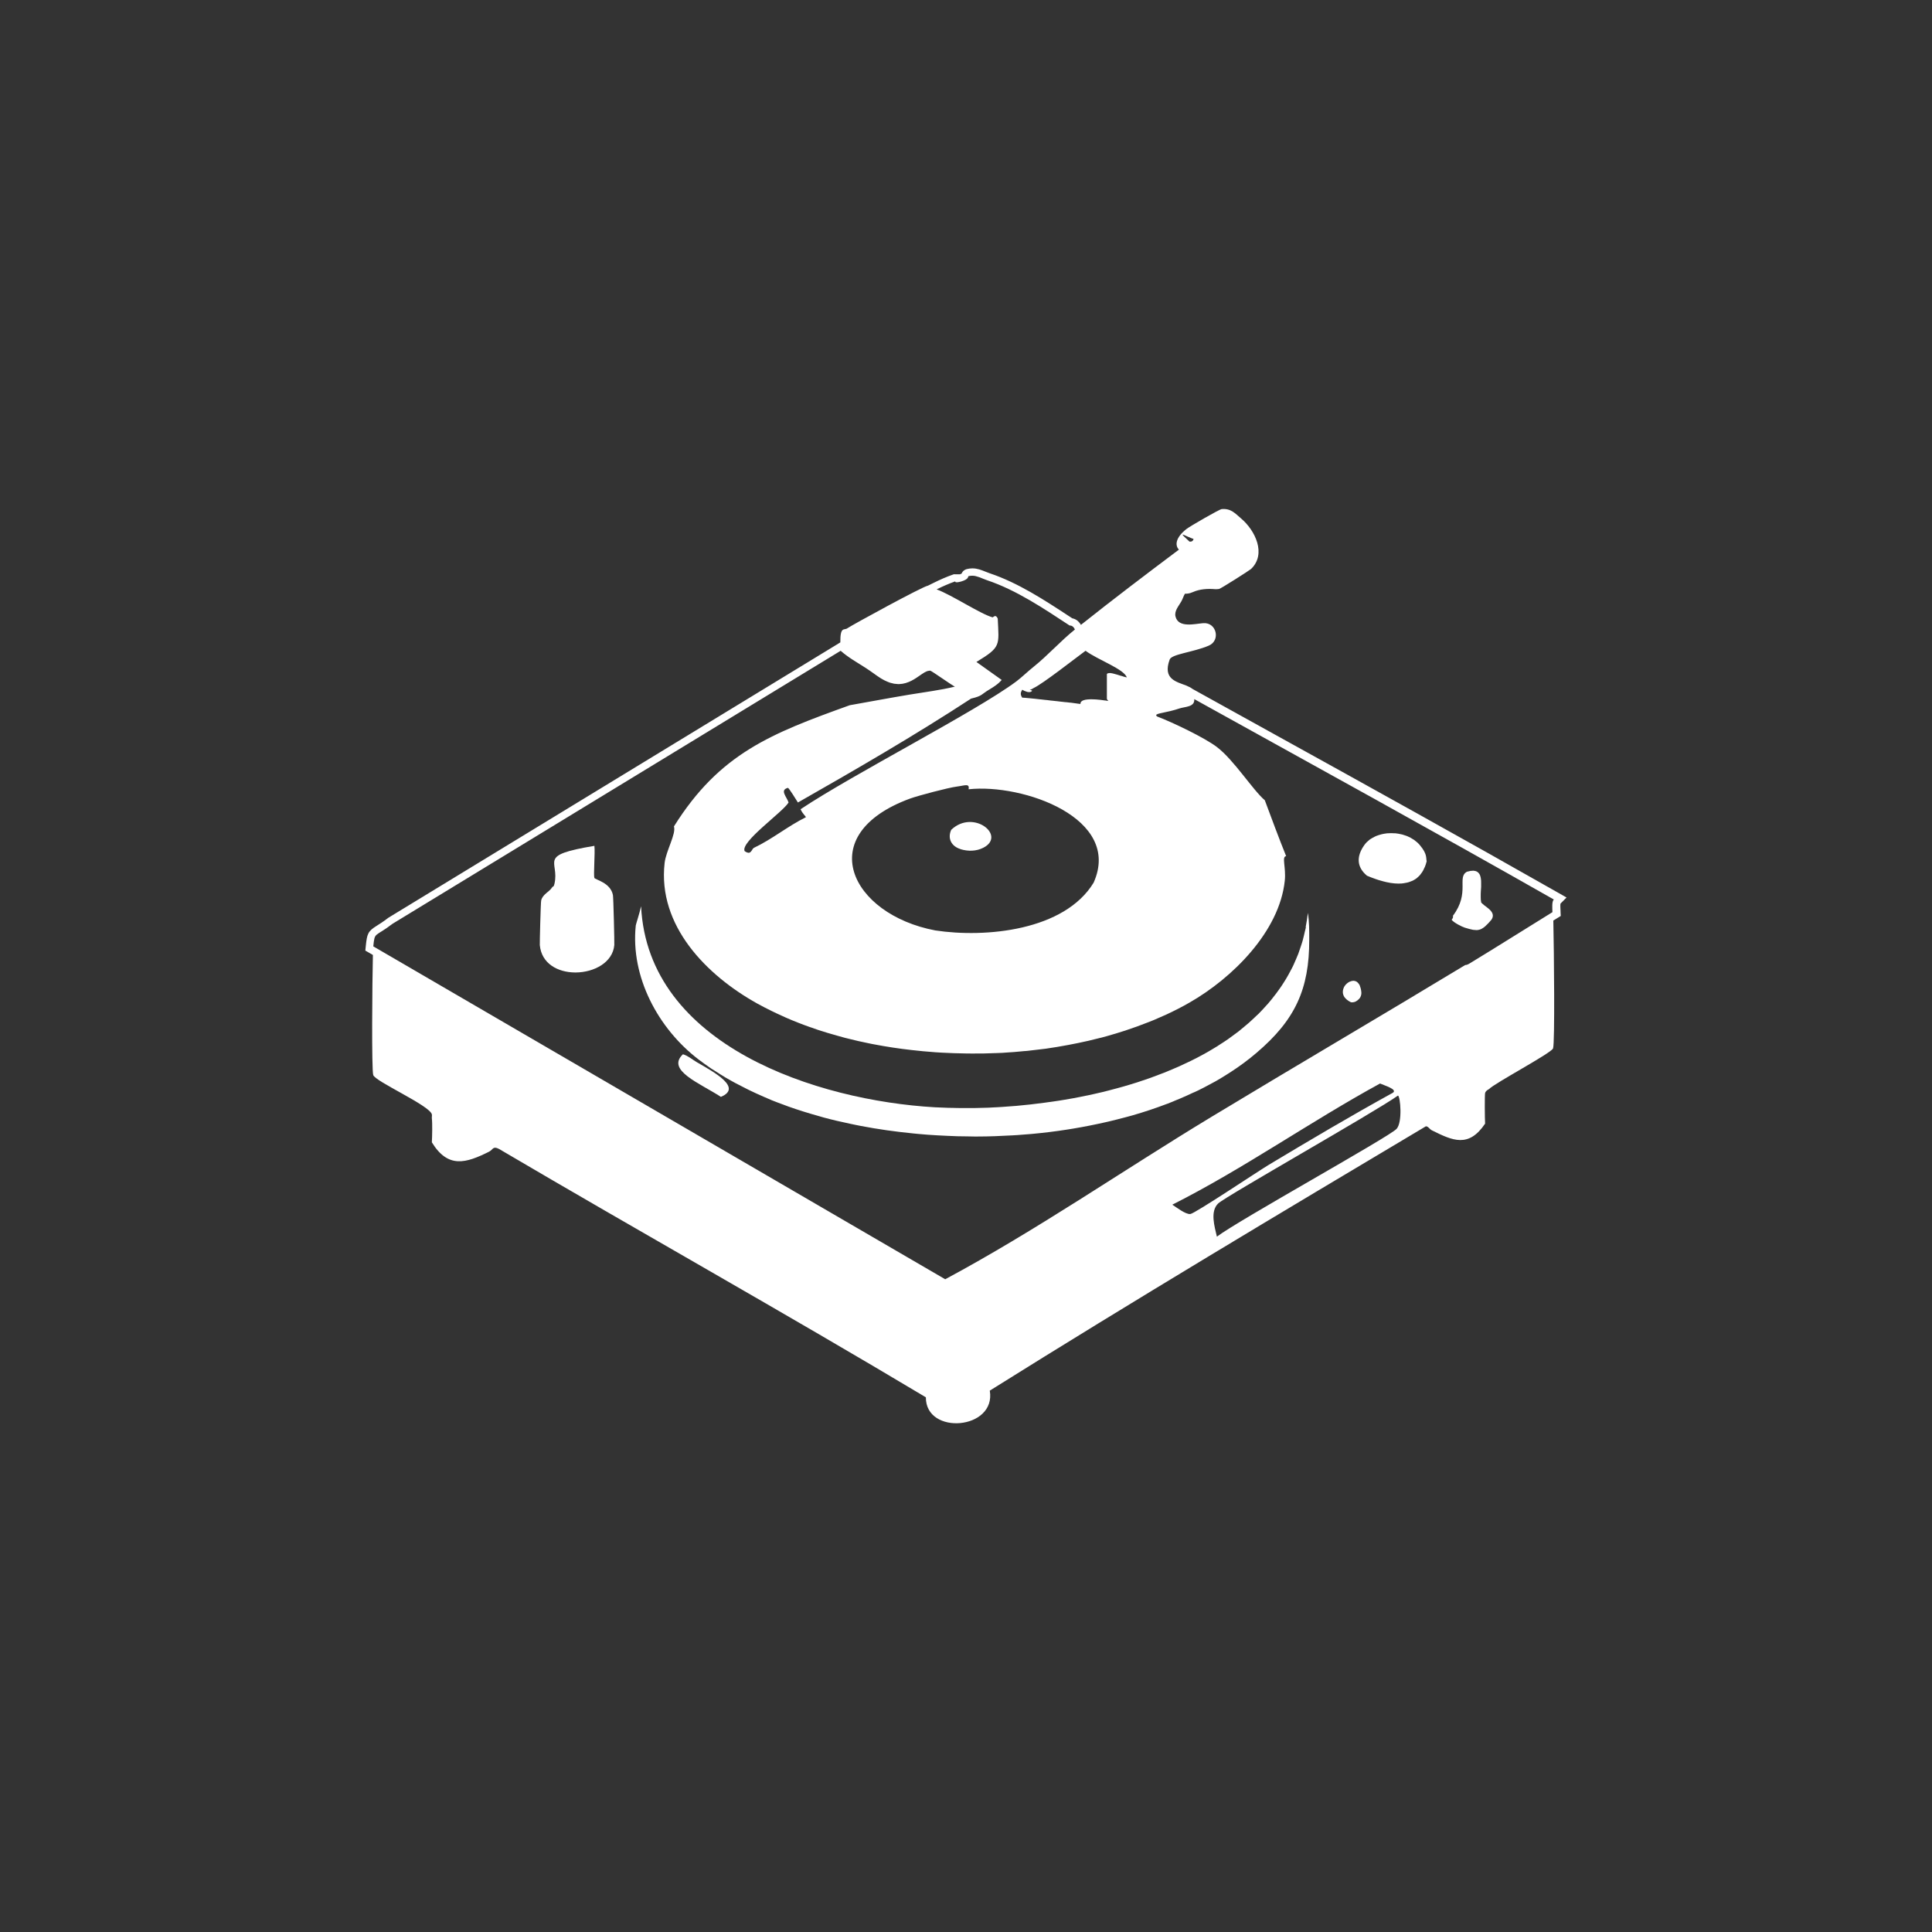 <?xml version="1.0" encoding="UTF-8"?> <svg xmlns="http://www.w3.org/2000/svg" id="Layer_1" viewBox="0 0 283.46 283.46"><rect x="0" y="0" width="283.46" height="283.46" fill="#333333" stroke="none"/><defs><style> .cls-1 { fill: #fff; } </style></defs><path class="cls-1" d="M228.95,133.53c-.01-.25-.04-.73,0-.95l.89-.9-1.23-.7c-13.71-7.8-27.75-15.57-41.33-23.08-3.81-2.11-7.62-4.22-11.43-6.33l-.9-.5c-.21-.17-.47-.3-.76-.42l-.1-.05h0c-1.48-.58-3.53-.94-2.48-3.83.29-.81,3.43-1.06,5.73-2.04,1.78-.75,1.15-3.44-.78-3.3,0,0-.02,0-.02,0-1.22.09-3.64.75-4.07-.97-.21-.84.49-1.56.86-2.24.2-.36.31-.76.52-1.11.13,0,.24,0,.39-.02.27-.03.54-.11.8-.23,1-.44,2.13-.51,3.22-.42.18.01.38,0,.6-.03.27-.05,4.49-2.74,4.69-2.93,2.29-2.19.62-5.66-1.47-7.42-.85-.72-1.47-1.49-2.83-1.37-.35.03-4.68,2.53-5.18,2.93-.03.06-.05.13-.06.2.01-.07.03-.13.06-.2-1.64,1.29-1.69,2.42-1.1,3.02-4.84,3.63-9.64,7.27-14.38,11.04-.3-.52-.73-.86-1.26-.96l-.4-.26c-3.71-2.43-7.54-4.95-11.75-6.36-.22-.08-.43-.16-.63-.24-.57-.23-1.16-.47-1.89-.47h0c-.28,0-.56.04-.83.11-.14.04-.56.18-.75.66-.05.03-.14.06-.25.1h-.67s-.19-.01-.19-.01l-.18.06c-.89.31-1.88.74-2.86,1.23l-.79.39c-.69.07-11.24,5.83-11.82,6.25-.47.34-1.05-.34-1.03,2.07l-.52.32-65.74,40.05-.05.03-.05.04c-.76.58-1.28.9-1.66,1.14-1.29.8-1.42,1.18-1.6,2.94l-.07.7.61.35.5.29c-.1,4.13-.2,16.84.05,17.62.3.95,8.24,4.44,8.6,5.76.04.16-.02.4,0,.59.09.7.05,2.7,0,3.52,2.38,3.88,5.01,3.06,8.4,1.37.59-.3.54-.88,1.47-.39,20.81,12.25,41.9,24.04,62.61,36.43-.04,5.63,10.35,4.78,9.38-.98,21.13-13.23,42.56-26.02,63.98-38.78.34-.01.54.42.88.59,3.08,1.53,5.39,2.6,7.81-.98-.05-.7-.07-4.22,0-4.49.1-.37.56-.56.59-.59.79-.85,9.16-5.29,9.38-5.96.28-.85.14-14.19.04-18.76.18-.11.36-.22.54-.33l.55-.34-.03-.64v-.2ZM174.4,78.79s0,0,0,0c.22.1.46.2.72.29-.13.49-.56.37-.59.39-1.54-1.4-1.11-1.1-.14-.68ZM150.31,101.36s0,0,0,0c.04.02.07.03.11.05,0,0,0,0,0,0,.02,0,.03.01.05.02.1.04.2.07.28.09.05.01.1.02.15.02,0,0,0,0,0,0,.02,0,.04,0,.06,0h0s.02,0,.02,0c.02,0,.04,0,.06,0,0,0,0,0,0,0,.05,0,.09,0,.13-.02,0,0,0,0,0,0,.02,0,.04-.01.06-.02,0,0,0,0,0,0,.03-.01.06-.03.08-.04h0s.01,0,.02-.01c.03-.03.06-.05.08-.07h0s.03-.03.04-.03c0,0,0,0,0,0q-.2-.1-.39-.2s.07.01.11.01c0,0,.01,0,.02,0,.08,0,.15-.03.22-.07.08-.04.15-.09.24-.14,1.37-.64,5.92-4.22,7.62-5.47,1.81,1.34,5.64,2.67,6.06,3.91-.08-.01-.19-.04-.3-.07-.04,0-.08-.02-.11-.03-.05-.01-.1-.03-.16-.05-.04-.01-.08-.02-.12-.04-.06-.02-.11-.04-.17-.05,0,0-.02,0-.03,0-.35-.11-.71-.23-1.05-.31-.03,0-.06-.02-.09-.02h0s-.08-.02-.12-.03c0,0,0,0,0,0-.09-.02-.17-.03-.25-.04h0s-.07,0-.1,0h0s-.03,0-.05,0c-.05,0-.09.01-.14.02,0,0,0,0,0,0-.03,0-.06,0-.09.01,0,0,0,0,0,0-.07.03-.13.07-.15.13v3.61h0s0,.02.01.03c.02.05.08.21.24.3-.15-.02-.31-.05-.5-.08,0,0-.01,0-.02,0,0,0-.02,0-.03,0,0,0,0,0,0,0-.4-.06-.86-.12-1.32-.15,0,0,0,0,0,0h0c-.21-.01-.42-.02-.63-.02,0,0,0,0,0,0-.01,0-.02,0-.04,0,0,0-.01,0-.02,0-.16,0-.32,0-.47.02,0,0,0,0,0,0-.01,0-.03,0-.04,0-.44.04-.79.14-.96.34,0,0,0,0,0,0h0s-.04.06-.06.1c0,0,0,0,0,0,0,0,0,0,0,.01-.03.07-.05.14-.04.22-.06-.01-.14-.02-.25-.04h0s-.03,0-.04,0c-.03,0-.06,0-.09-.01-.04,0-.08-.01-.12-.02-.17-.02-.36-.05-.58-.08,0,0,0,0,0,0,0,0,0,0,0,0-.09-.01-.19-.02-.29-.04-.03,0-.06,0-.09-.01-.02,0-.04,0-.07,0-.16-.02-.32-.04-.49-.06-.02,0-.04,0-.06,0-.06,0-.12-.02-.19-.02-.01,0-.02,0-.03,0-.03,0-.06,0-.08-.01-.11-.01-.23-.03-.34-.04-.07,0-.13-.02-.2-.02-.19-.02-.38-.04-.57-.07-.02,0-.03,0-.04,0,0,0,0,0,0,0-.17-.02-.34-.04-.52-.06-.04,0-.07,0-.11-.01-.04,0-.08,0-.12-.01-.14-.02-.27-.03-.41-.05-.05,0-.09-.01-.14-.02-.1-.01-.2-.02-.3-.03-.01,0-.03,0-.04,0-.08,0-.16-.02-.24-.03-.04,0-.07,0-.11-.01-.11-.01-.22-.02-.32-.04-.02,0-.04,0-.06,0-.21-.02-.41-.04-.6-.07,0,0,0,0,0,0h0c-.1-.01-.18-.02-.27-.03,0,0,0,0-.01,0-.11-.01-.21-.02-.31-.03,0,0,0,0-.01,0-.1-.01-.19-.02-.28-.03-.08,0-.15-.02-.22-.02,0,0,0,0-.01,0-.07,0-.13-.01-.2-.02,0,0,0,0,0,0-.08,0-.15-.01-.22-.02h0c-.18-.02-.32-.02-.41-.03-.02,0-.06,0-.07,0-.01,0-.03,0-.03,0-.48-.68.01-1.06,0-1.17.15.09.27.16.39.21ZM160.47,129.48c-4.29,7.09-15.92,8.15-23.25,7.03-12.43-2.35-18.1-14.05-3.71-19.34,1.24-.45,5.65-1.61,6.84-1.76,1.21-.15,1.93-.53,1.76.39,8.01-.86,22.53,4.25,18.36,13.67ZM140.15,85.33s0,0,0,0c0,0,0,0,0,.01,0,0,0,.02.02.03,0,0,0,0,0,.01.01.01.03.03.06.04,0,0,.01,0,.02,0,.03,0,.06.01.11.01,0,0,.01,0,.02,0s.03,0,.04,0c.05,0,.1,0,.16-.02.03,0,.05,0,.08-.01.1-.02.21-.04.35-.08,1.18-.34,1.01-.76,1.07-.78.17-.05.34-.06.5-.07.04,0,.07,0,.11,0,.16,0,.32.02.47.06.02,0,.05.01.07.02.14.04.28.08.43.13.03.01.06.02.09.03.17.06.34.13.52.21.18.07.36.14.55.21,4.31,1.44,8.34,4.17,12.11,6.64.04.03.47-.09.78.59-2.1,1.68-3.96,3.79-6.06,5.47-.82.65-1.79,1.59-2.54,2.15-5.96,4.44-23.94,13.6-31.65,18.75.33.72.71.95.78,1.17-2.65,1.31-4.94,3.22-7.62,4.49-.14.07-.23.25-.34.42,0,0,0,0,0,0-.05.07-.1.14-.16.19-.02.02-.03.03-.05.04-.06.05-.14.08-.23.08,0,0,0,0-.01,0-.05,0-.11-.02-.17-.04-.02,0-.04,0-.07-.02,0,0,0,0-.01,0-.1-.04-.2-.1-.33-.19-.64-1.36,5.59-5.7,6.45-7.13-.28-.85-1.33-1.82-.1-2.15.17.03,1.27,1.84,1.47,2.15,8.57-4.88,17.17-9.86,25.4-15.24,1.75-.42,1.43-.6,2.74-1.37,1.39-.82,1.67-1.3,1.76-1.37q-1.86-1.32-3.71-2.64c3.66-2.21,3.3-2.42,3.13-6.35-.09-.23-.19-.32-.28-.36-.02,0-.03-.01-.05-.02,0,0,0,0,0,0,0,0-.02,0-.03,0,0,0,0,0,0,0-.01,0-.02,0-.03,0-.03,0-.05,0-.08.02h0s-.02,0-.03.01c-.03.01-.06.03-.09.05,0,0,0,0,0,0-.02.02-.05.03-.07.05-.02.01-.03.02-.04.03-.02,0-.03.01-.04.02-.01,0-.02,0-.03,0-1.76-.48-6-3.3-8.2-4.1.87-.43,1.82-.85,2.73-1.17ZM172,176.75c10.52-5.31,20.14-12.13,30.48-17.78.63.29,2.65.87,1.86,1.37-6.13,3.37-12.17,6.95-18.17,10.55-1.54.92-10.85,7.16-11.53,7.23-.7.07-2.04-.99-2.64-1.37ZM204.91,165.62c-1.02,1.15-23.2,13.41-26.37,15.82-.33-1.45-1.04-3.71.2-4.88,1.12-1.06,22.94-13.37,26.37-15.82.34.11.69,3.89-.2,4.88ZM227.87,133.77c-4.11,2.53-8.18,5.12-12.31,7.62-.4.24-.56.18-.59.2-12.37,7.49-24.85,14.79-37.22,22.27-13.04,7.89-25.61,16.61-39.07,23.83q-41.95-24.42-83.91-48.84c.22-2.21.19-1.29,2.83-3.32q32.87-20.02,65.74-40.05c1.13,1,2.45,1.73,3.71,2.54.2.13.39.26.58.39.06.04.12.08.17.12.19.14.38.27.57.4,0,0,.01.01.02.02.12.09.24.17.36.25h0c.07.05.14.09.21.14,0,0,0,0,0,0,.06.04.12.08.18.12.13.09.27.16.41.24,0,0,0,0,0,0,.07.04.15.08.22.12.13.07.26.12.39.18,0,0,0,0,0,0,.12.05.23.1.35.14,0,0,0,0,0,0,.13.05.28.07.42.11.08.02.15.04.23.06,0,0,0,0,0,0,.1.02.21.02.31.03.1,0,.21.03.31.03.04,0,.08,0,.13,0,1.37-.04,2.39-.81,3.2-1.37.07-.05.14-.09.21-.14.1-.06.19-.13.28-.18.07-.04.13-.07.19-.1.08-.04.16-.08.24-.11.06-.02.12-.03.18-.04.09-.02.19-.04.28-.03.21.03,3.31,2.24,3.61,2.34-2.17.53-4.43.8-6.64,1.17-2.94.49-5.86,1.04-8.79,1.56-11.5,4.14-19.07,7.04-25.79,17.78.35,1.08-1.17,3.59-1.37,5.37-1.04,9.2,6.15,16.47,13.58,20.61.7.39,1.42.75,2.14,1.11.04.02.08.04.11.05.18.09.37.18.56.27.42.2.84.39,1.27.58.01,0,.03.01.04.02.08.03.15.06.23.1.5.22,1.01.43,1.53.63.03.01.06.02.09.04.3.12.6.24.91.35.3.11.61.22.91.33,0,0,.01,0,.02,0,.37.13.74.26,1.11.39,0,0,0,0,0,0,.9.3,1.82.57,2.75.83,0,0,0,0,0,0,.38.11.76.22,1.15.32,0,0,0,0,0,0,.25.07.51.12.77.19.03,0,.05.01.08.02.39.09.77.19,1.16.28,0,0,0,0,0,0,.46.11.93.2,1.4.3.21.05.42.09.63.13,0,0,0,0,0,0,.27.05.55.1.82.15.02,0,.04,0,.06.01.26.05.51.09.77.14,1.84.32,3.71.56,5.6.74,0,0,0,0,.01,0,.06,0,.11.01.17.02.65.06,1.29.11,1.94.16,0,0,.02,0,.03,0,.27.02.54.04.81.05,1.17.07,2.35.1,3.52.12.33,0,.66.01.98.01.03,0,.05,0,.08,0h0c.36,0,.73,0,1.09-.01.01,0,.02,0,.03,0,.17,0,.35,0,.52,0,.53-.01,1.05-.03,1.58-.05.02,0,.05,0,.07,0,.34-.01.68-.02,1.02-.04,0,0,0,0,0,0,.38-.02.75-.05,1.13-.08.01,0,.02,0,.03,0,.19-.01.38-.03.58-.04.51-.04,1.02-.09,1.53-.14.02,0,.03,0,.05,0,.12-.01.24-.02.36-.03.68-.07,1.36-.15,2.04-.24.22-.03.45-.05.67-.08h0c1.11-.16,2.21-.34,3.31-.55h.01c.06-.01.13-.03.19-.04.8-.15,1.59-.31,2.37-.49.11-.02.22-.05.33-.07,0,0,0,0,0,0,.55-.13,1.09-.26,1.63-.4.13-.03.26-.06.38-.09h0c.58-.15,1.15-.32,1.72-.49.08-.02.17-.05.25-.07,0,0,0,0,0,0,.4-.12.79-.25,1.18-.37.02,0,.04-.01.06-.02.07-.02.13-.04.2-.06,1.19-.39,2.36-.82,3.5-1.27.04-.02.08-.03.13-.05.2-.08.41-.16.62-.25,0,0,0,0,0,0,.48-.2.94-.41,1.41-.62.13-.06.26-.11.39-.17,0,0,0,0,0,0,1.18-.55,2.32-1.13,3.41-1.76,6.25-3.57,13.18-10.39,13.97-17.87.21-1.96-.49-3.55.2-3.61-1.09-2.71-2.11-5.46-3.13-8.2-1.77-1.51-4.53-5.91-7.03-7.81-1.83-1.39-6.53-3.63-8.79-4.49-.01-.01-.01-.02-.02-.03-.05-.05-.1-.09-.1-.13-.05-.32,1.52-.36,3.45-1.02.1-.03.2-.06.31-.08.23-.05.48-.09.72-.15.24-.06.48-.13.67-.24.29-.17.47-.44.44-.89,17.6,9.76,35.26,19.45,52.75,29.4-.3.31-.22,1.21-.2,1.86Z"></path><path class="cls-1" d="M87.21,128.79c-.16-.36.12-3.64,0-4.69-8.49,1.42-5.08,2.14-5.86,5.57-.13.56-.18.26-.39.59-.37.58-1.37.97-1.56,1.86-.07.32-.22,6.22-.2,6.54.25,2.74,2.66,4,5.16,4.02.02,0,.04,0,.06,0,.02,0,.04,0,.06,0,2.68-.02,5.42-1.46,5.65-4.02.03-.36-.13-6.97-.2-7.33-.35-1.85-2.6-2.24-2.74-2.54Z"></path><path class="cls-1" d="M102.25,155.85c-.69-.4-1.28-.94-2.05-1.17-2.48,2.34,2.42,4.21,5.57,6.25,3.23-1.35-1.05-3.65-3.52-5.08Z"></path><path class="cls-1" d="M217.32,132.31c-.03-.09-.04-.18-.06-.29,0-.04,0-.08,0-.11,0-.07-.01-.14-.01-.22,0-.05,0-.1,0-.15,0-.07,0-.14,0-.22,0-.06,0-.11,0-.17,0-.08,0-.15.01-.23,0-.07,0-.15.01-.22,0-.09.01-.18.02-.28,0-.1.01-.19.02-.29,0-.05,0-.11,0-.16,0-.09,0-.18,0-.27,0-.04,0-.09,0-.13,0-.26,0-.51-.05-.74,0-.03-.01-.06-.02-.09-.02-.08-.03-.15-.06-.23-.01-.04-.03-.07-.04-.1-.02-.06-.05-.12-.08-.17-.02-.03-.04-.06-.07-.09-.03-.05-.07-.09-.11-.13-.03-.03-.06-.05-.09-.07-.05-.03-.1-.06-.15-.09-.04-.02-.08-.03-.12-.05-.06-.02-.13-.03-.2-.04-.05,0-.09-.01-.14-.02-.02,0-.03,0-.05,0-.07,0-.15.01-.23.02-.05,0-.09,0-.15.01-.16.03-.33.07-.52.12-1.52.81.48,3.08-2.05,6.45-.04.05.13.22-.2.59.27.41,1.52,1.04,1.95,1.17.22.07.41.12.59.17.05.01.11.03.16.04.14.04.27.06.39.09.04,0,.09.02.12.02.14.02.28.03.4.03,0,0,.02,0,.03,0,.02,0,.04,0,.06,0,.12,0,.23-.02.34-.05.02,0,.05-.01.07-.02.12-.03.24-.08.35-.15.03-.01.05-.03.08-.05.11-.06.21-.14.32-.23.02-.01.03-.03.05-.04.12-.11.25-.23.39-.38.03-.03.07-.07.1-.1.14-.15.28-.31.45-.51.87-1.31-1.38-2.02-1.56-2.64Z"></path><path class="cls-1" d="M191.6,136.04c-.04.22-.11.44-.16.66,0,0,0,0,0,0-.1.44-.2.89-.32,1.32-.07.26-.16.5-.24.76-.12.38-.25.76-.39,1.14-.1.26-.21.51-.32.77-.13.3-.26.59-.39.89-.02.05-.04.1-.07.15-.12.26-.26.5-.39.75-.17.32-.34.65-.53.96-.14.25-.3.49-.45.73-.19.31-.39.61-.6.9-.16.23-.33.46-.5.69-.22.29-.44.58-.67.86-.18.22-.36.44-.55.66-.05.06-.1.11-.16.17-.19.22-.38.43-.58.64-.19.21-.39.41-.59.62-.08.08-.16.16-.25.23-.19.18-.37.36-.57.54-.21.19-.41.38-.62.57-.09.08-.18.15-.27.23-.21.18-.41.35-.62.52-.21.17-.42.35-.63.52-.18.14-.36.27-.54.4-.15.11-.3.23-.46.34-.21.15-.41.31-.62.45-.17.12-.34.22-.51.34-.23.15-.45.3-.68.44-.17.11-.34.23-.51.33-.01,0-.03.02-.04.02-.57.35-1.15.69-1.74,1.02-.03.01-.05.03-.08.04-.58.32-1.17.63-1.77.92-.21.1-.42.2-.63.3-.42.2-.84.4-1.27.59-.25.11-.51.22-.77.33-.23.1-.46.19-.69.29-.17.07-.33.14-.5.21-.27.11-.55.21-.82.31-.31.12-.62.23-.93.35-.09.03-.17.07-.26.1-.29.1-.58.2-.87.3-.39.13-.79.27-1.19.4-.3.1-.6.19-.9.28-.39.12-.79.24-1.18.35-.3.09-.61.17-.91.25-.4.11-.8.22-1.21.32-.3.08-.61.15-.91.23-.27.07-.55.13-.83.19-.13.03-.26.06-.39.09-.3.07-.6.14-.91.2-.12.03-.25.05-.37.07-.29.06-.58.12-.87.18-.3.06-.59.12-.89.17-.11.02-.23.04-.34.06-.31.05-.62.11-.93.16-.28.05-.57.1-.85.14-.43.07-.86.13-1.29.19-.01,0-.03,0-.04,0-.26.04-.52.08-.78.11-.51.07-1.02.13-1.53.19-.19.02-.38.05-.57.07-.7.08-1.4.15-2.09.21-.06,0-.12,0-.18.01-.63.05-1.25.1-1.86.14-.22.01-.44.02-.66.04-.21.01-.42.02-.62.03-.24.01-.49.03-.73.04-.25.01-.5.02-.75.02-.4.01-.81.03-1.21.03-.27,0-.53,0-.79,0-.36,0-.72,0-1.07,0-.47,0-.93,0-1.39-.02-.22,0-.45,0-.68-.01-.67-.02-1.34-.05-1.98-.08-17.15-.99-42.09-8.98-43.08-29.5-.22,1.03-.77,2.68-.78,2.83-.79,7.53,3.29,15.12,9.18,19.63.62.47,1.26.93,1.92,1.38,0,0,0,0,0,0,.21.14.44.27.66.41,0,0,.02.01.03.02.45.29.9.58,1.37.86h0c.99.58,2.02,1.13,3.08,1.65,0,0,.02,0,.02.01.14.07.28.14.42.21.66.32,1.34.63,2.03.93.42.18.83.37,1.25.54,0,0,0,0,0,0,.6.24,1.21.47,1.82.69.21.08.42.16.64.24,0,0,0,0,0,0,1.44.51,2.92.97,4.43,1.39.24.07.48.14.72.21,0,0,0,0,0,0,1.29.35,2.61.65,3.94.93,0,0,0,0,0,0,.49.1.97.21,1.47.3,0,0,0,0,0,0,2.53.49,5.12.85,7.75,1.11.24.02.47.05.71.07,0,0,0,0,0,0,.95.09,1.91.16,2.86.21,0,0,0,0,.01,0h0c.47.03.93.05,1.4.07,0,0,0,0,0,0,.49.02.99.04,1.48.06h0c.47.01.95.02,1.42.02.36,0,.72.02,1.08.02.13,0,.25,0,.38,0,1.74,0,3.48-.07,5.22-.17.22-.01.45-.02.67-.04,0,0,0,0,0,0,.51-.03,1.02-.08,1.53-.12,0,0,.01,0,.02,0,.2-.02.41-.04.61-.05,1.74-.16,3.47-.37,5.18-.64,0,0,0,0,0,0,.27-.04.54-.08.81-.13,1.63-.27,3.24-.59,4.83-.95,0,0,0,0,0,0,.15-.03.29-.07.44-.1.81-.19,1.62-.4,2.42-.61.36-.1.72-.19,1.07-.29,0,0,0,0,0,0,1.71-.49,3.38-1.05,4.99-1.66.06-.02.12-.04.17-.06,0,0,0,0,0,0,.48-.18.94-.38,1.41-.58,0,0,0,0,0,0,.13-.05.26-.11.4-.16.68-.29,1.35-.59,2-.9,0,0,.01,0,.02,0,.22-.11.44-.21.67-.31.56-.27,1.1-.56,1.64-.85,0,0,0,0,0,0,.3-.16.61-.32.91-.49,0,0,0,0,0,0,.64-.36,1.25-.74,1.86-1.13.09-.06.19-.11.27-.17,0,0,0,0,0,0,1.38-.89,2.68-1.85,3.88-2.88,5.61-4.78,7.74-9.27,7.72-16.61,0-1.32.01-2.59-.2-3.91-.08.71-.19,1.4-.32,2.07Z"></path><path class="cls-1" d="M199.48,144.54s0,0,0,0c-.08-.15-.17-.27-.27-.37h0c-.08-.08-.16-.14-.25-.18h0s-.03,0-.04-.02c0,0,0,0,0,0-.04-.01-.08-.02-.11-.03-.07-.02-.13-.04-.2-.04h0s-.03,0-.04,0c-.08,0-.17.01-.25.03-.02,0-.04.01-.06.02,0,0,0,0,0,0-.08.02-.17.06-.25.09,0,0,0,0,0,0-.02.01-.04.02-.07.03,0,0,0,0,0,0-.07.04-.13.09-.2.13-.05.04-.09.07-.14.11-.06.06-.12.12-.18.18,0,0,0,0,0,0-.02.02-.04.04-.05.06,0,0,0,0,0,0-.07.09-.13.18-.18.28,0,.02-.01.03-.02.05h0c-.04.09-.08.18-.1.28,0,0,0,0,0,0,0,.03-.01.05-.02.08,0,0,0,0,0,0-.02.11-.04.22-.03.34h0s0,.03,0,.04h0c0,.1.03.21.06.31,0,0,0,0,0,0,0,.03.02.06.03.09,0,0,0,0,0,0,.05.11.1.23.19.34h0s.05.05.07.07c.07.08.15.17.25.25,0,0,0,0,0,0,.16.13.34.25.57.36.07.02.14.02.21.02.01,0,.02,0,.03,0h0s.07,0,.1-.01h0c.05,0,.11-.02.16-.03,0,0,0,0,0,0,.09-.02.17-.06.25-.1,0,0,0,0,0,0h0c.17-.09.32-.21.45-.35,0,0,0,0,0,0h0s.05-.06.08-.09h0s0,0,0,0c.07-.09.13-.19.17-.3.01-.04.03-.08.04-.12,0,0,0,0,0,0,0-.03.02-.06.03-.09h0c.02-.09.03-.19.03-.28-.02-.41-.1-.72-.2-.98-.02-.06-.04-.13-.06-.18Z"></path><path class="cls-1" d="M208.33,124.01c-.12-.14-.25-.28-.39-.41,0,0,0,0,0,0-.04-.04-.09-.07-.14-.11-.1-.08-.2-.17-.31-.25,0,0,0,0,0,0-.04-.03-.07-.05-.11-.07-.28-.19-.59-.35-.91-.49,0,0,0,0,0,0-.07-.03-.15-.06-.23-.08-.15-.06-.31-.11-.46-.15-.05-.01-.09-.02-.13-.03,0,0,0,0,0,0-.3-.07-.6-.13-.91-.16h0s-.1,0-.14,0c-.15-.01-.31-.02-.46-.02-.02,0-.03,0-.05,0-.09,0-.17,0-.26.01-.09,0-.18,0-.27.01,0,0,0,0,0,0-.11,0-.21.03-.31.04,0,0,0,0,0,0-.09.01-.17.02-.26.04h0c-.1.02-.2.05-.31.07,0,0,0,0,0,0-.27.07-.53.15-.78.25,0,0,0,0,0,0-.07.03-.14.07-.21.1-.13.06-.26.13-.39.21-.06.04-.12.08-.19.12,0,0,0,0-.01,0-.05.04-.11.07-.16.11h0c-.1.08-.19.16-.28.25,0,0,0,0,0,0-.04.04-.09.07-.13.11,0,0,0,0,0,0-.13.13-.25.28-.36.43-1.12,1.58-1.19,3.17.39,4.49.36.16.74.3,1.13.44.02,0,.04.01.05.02,0,0,0,0,0,0,.34.12.68.23,1.03.32,0,0,0,0,0,0,.02,0,.04,0,.06.02.8.22,1.61.36,2.37.36,0,0,0,0,0,0,0,0,.02,0,.03,0,.06,0,.12,0,.18-.01,0,0,0,0,0,0,.15,0,.29,0,.43-.03,0,0,0,0,0,0,.09,0,.17-.03.25-.04,0,0,0,0,0,0,.13-.02.26-.04.38-.07h0c.09-.02.17-.05.25-.07h0c.15-.05.3-.11.45-.17.05-.02.09-.04.14-.06,0,0,0,0,0,0,.11-.06.21-.12.31-.18,0,0,0,0,0,0,.07-.05.15-.1.22-.15,0,0,0,0,0,0,.1-.08.19-.16.28-.25,0,0,0,0,0,0,.07-.06.13-.13.19-.19h0c.09-.1.17-.22.25-.33,0,0,0,0,0,0,.04-.06.08-.11.12-.17.1-.16.2-.34.28-.54.03-.07.07-.13.1-.2,0,0,0,0,0,0,.1-.25.19-.52.26-.82-.12-.5.11-1.04-.98-2.34Z"></path><path class="cls-1" d="M140.93,124.59c1.11.34,2.31.31,3.32-.2,3.48-1.75-1.43-5.75-4.69-2.64-.57,1.27.02,2.42,1.37,2.83Z"></path></svg> 